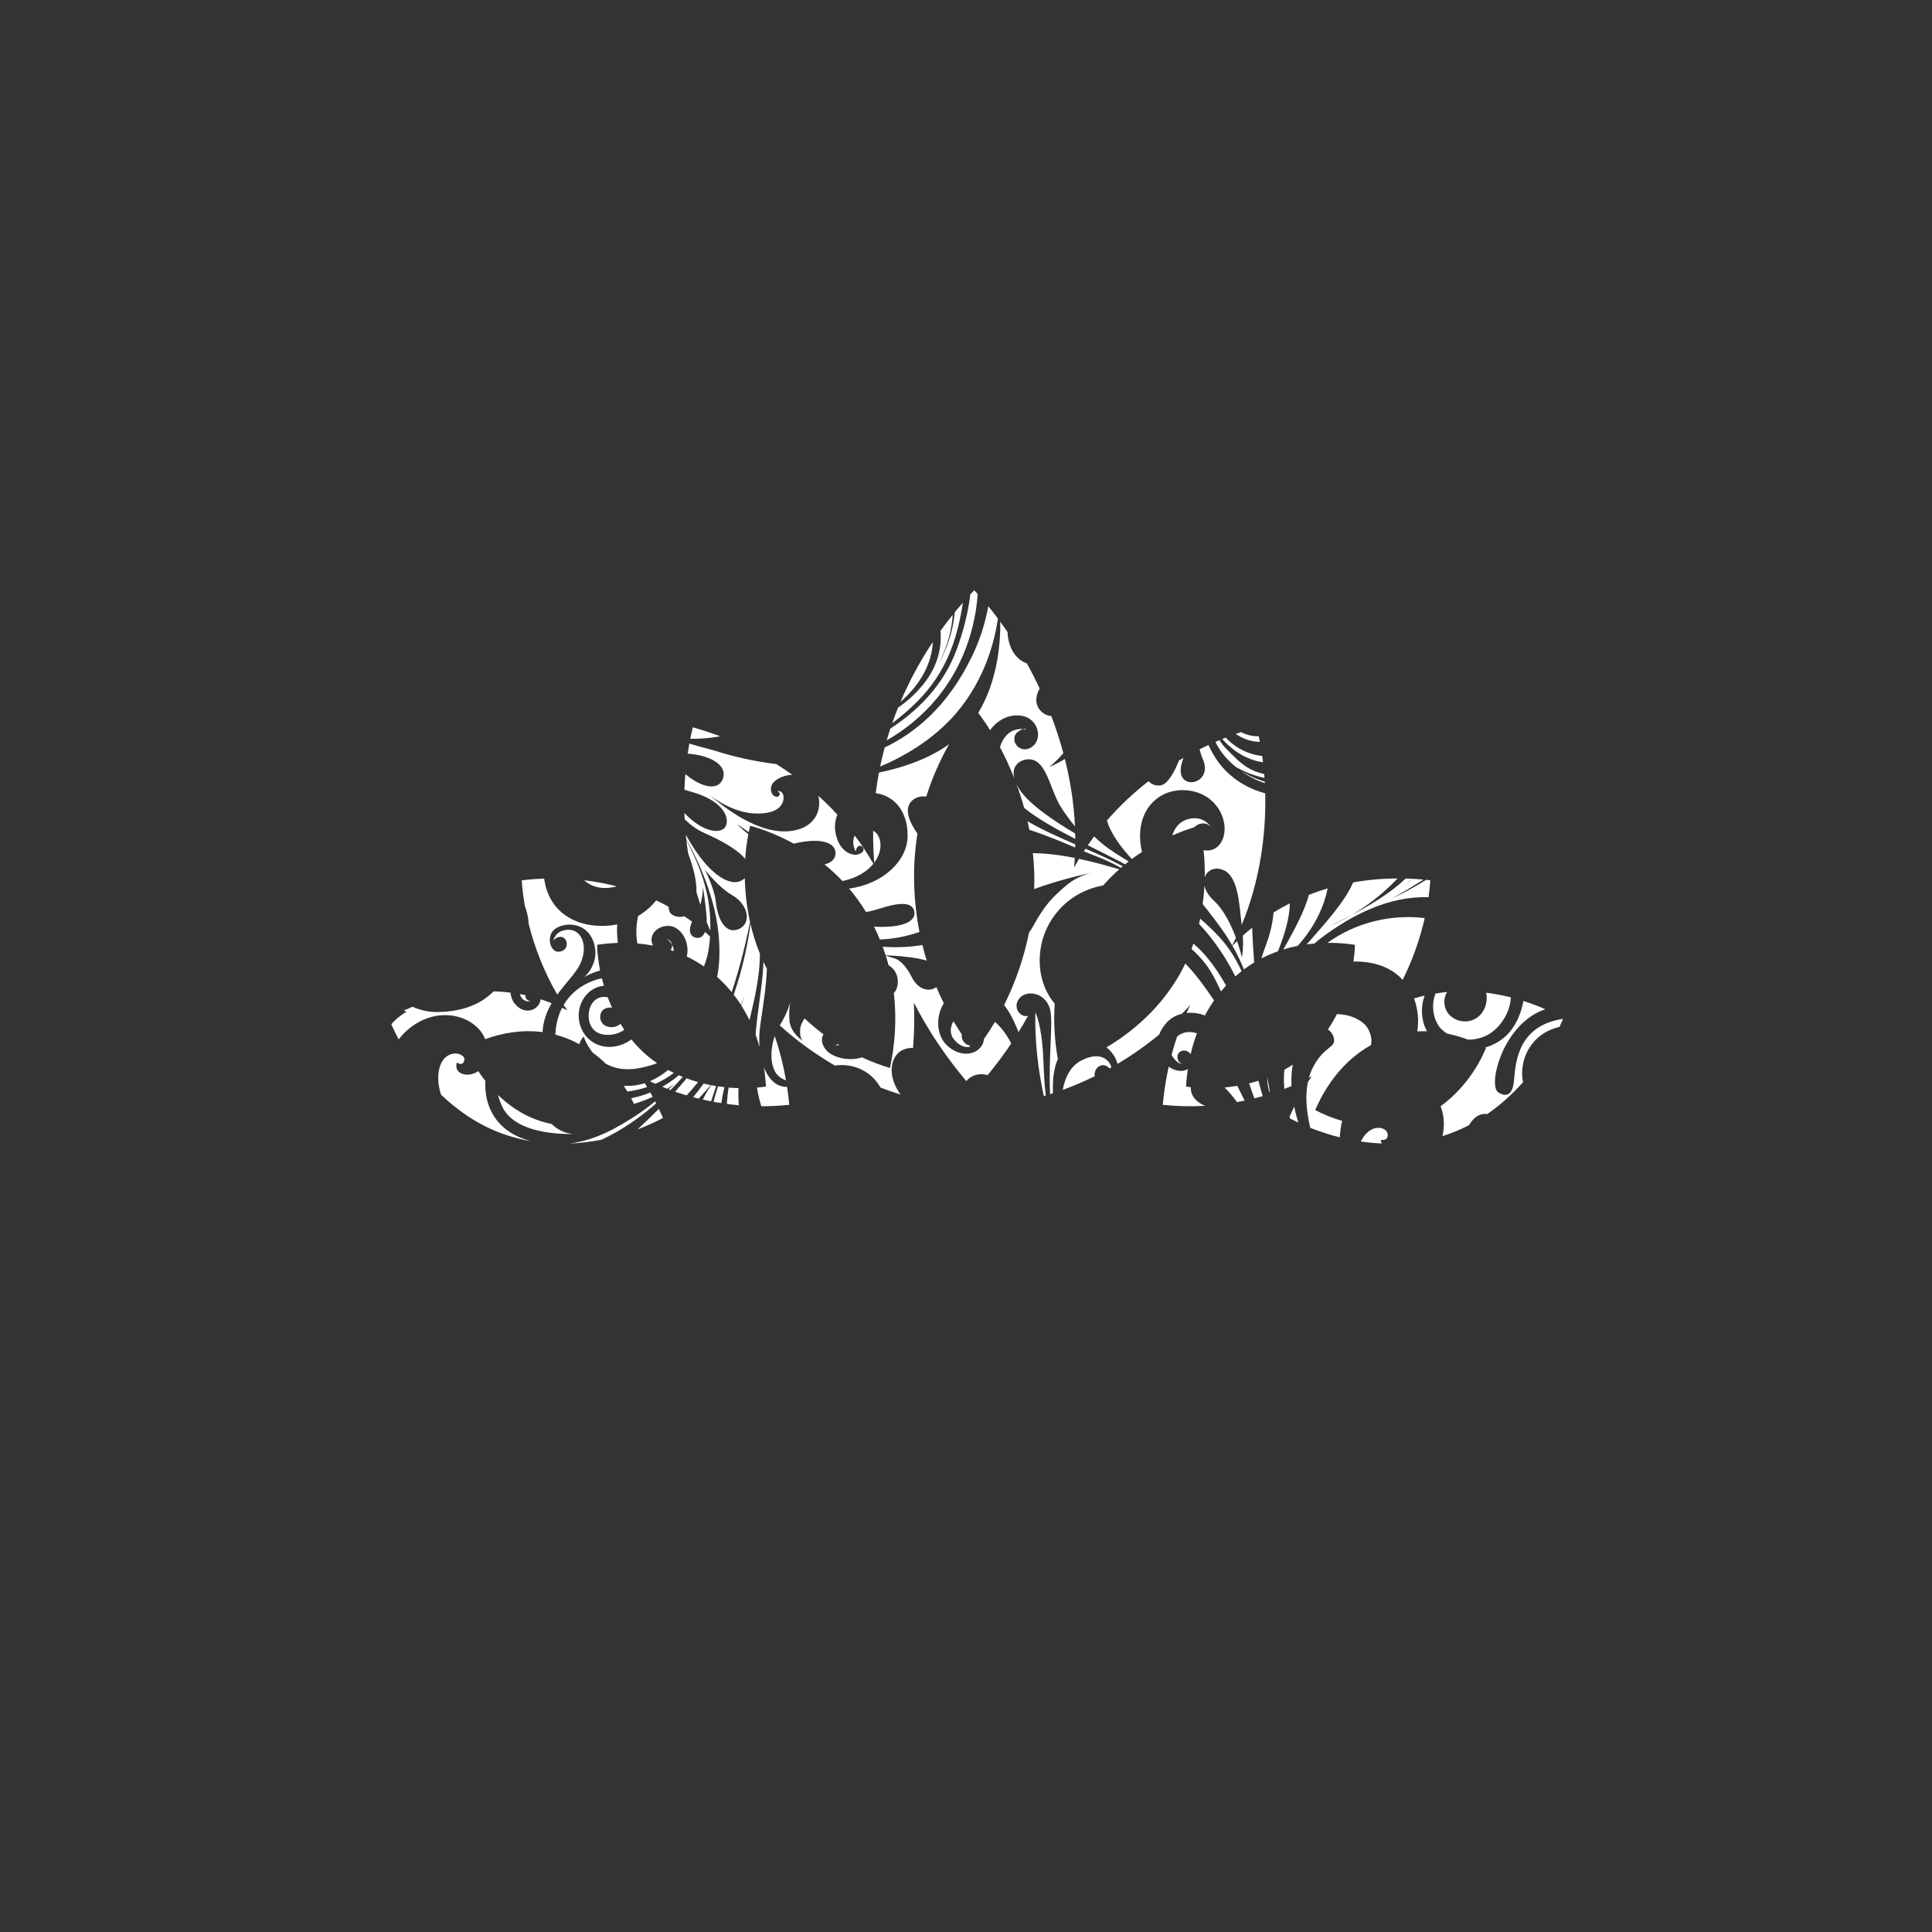 <?xml version="1.0" encoding="UTF-8"?> <!-- Generator: Adobe Illustrator 23.0.1, SVG Export Plug-In . SVG Version: 6.00 Build 0) --> <svg xmlns="http://www.w3.org/2000/svg" xmlns:xlink="http://www.w3.org/1999/xlink" id="Layer_1" x="0px" y="0px" width="300px" height="300px" viewBox="0 0 300 300" xml:space="preserve"><rect x="0" y="0" width="300" height="300" fill="#333333" stroke="none"/> <path fill-rule="evenodd" clip-rule="evenodd" fill="#FFFFFF" d="M130.084,162.128c-0.233,0.131-0.435,0.146-0.435,0.146 s0.284,0.043,0.706,0.024L130.084,162.128z M109.456,135.057c0,0,2.145,2.739,4.233,3.946c2.565,1.483,2.962,4.276,1.194,5.183 c-1.985,1.021-3.382-1.009-3.731-4.171C110.918,137.877,109.456,135.057,109.456,135.057z M196.387,121.374l0.013,0.228 c-1.269-0.418-2.514-1.045-3.685-1.88C193.654,120.286,194.936,120.94,196.387,121.374z M191.89,113.962 c0.275-0.098,0.55-0.191,0.823-0.283c0.937,0.497,1.918,0.673,2.744,0.641c0.062,0.29,0.121,0.583,0.177,0.88 C194.381,115.186,193.062,114.775,191.89,113.962z M189.791,114.758l0.555-0.222c1.385,1.543,3.5,2.641,5.647,2.848 c0.045,0.327,0.088,0.656,0.127,0.988l-0.157-0.024C193.037,117.859,190.966,116.079,189.791,114.758z M188.723,115.205l0.634-0.269 c0.286,0.467,0.683,0.988,1.23,1.51c1.539,1.468,2.699,3.062,5.718,3.753l0.045,0.596c-1.874-0.383-3.486-1.156-4.419-1.674 c-0.429-0.351-0.846-0.733-1.247-1.144C189.838,117.113,189.199,116.174,188.723,115.205z M139.823,108.989 c0.58-1.364,1.203-2.683,1.865-3.956l0.117-0.223c0.946-1.803,1.968-3.512,3.038-5.122c-0.149,3.395-1.939,6.489-4.67,8.992 C140.058,108.784,139.941,108.887,139.823,108.989z M138.537,112.311c0.289-0.827,0.596-1.639,0.919-2.437 c1.437-0.979,2.913-2.279,4.229-4.024c1.93-2.558,2.568-5.306,2.352-7.891c0.619-0.862,1.251-1.694,1.892-2.492 c-0.201,4.067-2.21,7.636-2.21,7.636s2.166-3.512,2.526-8.026c0.421-0.515,0.845-1.015,1.271-1.501 c-0.189,1.288-0.444,2.578-0.762,3.862C146.906,104.887,143.1,108.806,138.537,112.311z M137.686,114.962 c0.181-0.62,0.373-1.232,0.575-1.838c4.018-2.602,8.178-6.542,10.271-12.208c1.123-3.043,1.811-5.915,2.138-8.616 c0.202-0.216,0.405-0.431,0.607-0.641c0.183,0.195,0.366,0.393,0.549,0.594c-0.134,1.737-0.403,3.451-0.82,5.105 C148.719,106.429,143.027,111.911,137.686,114.962z M136.67,119.029c0.209-1.003,0.446-1.989,0.706-2.96 c4.516-2.169,9.747-6.185,13.629-14.308c1.199-2.51,1.994-5.074,2.458-7.615c0.502,0.611,1,1.246,1.493,1.903 c-0.455,3.194-1.889,9.284-6.406,14.605C144.888,114.967,140.119,117.576,136.67,119.029z M135.749,133.957 c-0.087-1.144-0.143-2.305-0.163-3.485c-0.008-0.496-0.009-0.989-0.003-1.478c0.399,0.208,0.744,0.582,0.961,1.177 C136.94,131.26,136.701,132.684,135.749,133.957z M107.184,114.712c0.122-0.605,0.256-1.196,0.399-1.771 c1.376,0.378,2.796,0.838,4.24,1.384C110.084,114.657,108.524,114.75,107.184,114.712z M110.294,144.517 c-0.193-0.438-0.379-0.878-0.558-1.322c0.006-0.201,0.004-0.411-0.007-0.627c-0.082-1.666-0.571-4.825-0.571-4.825 s-0.014,1.373-0.406,2.759c-0.217-0.657-0.418-1.318-0.605-1.98c0.056-1.854-0.58-4.109-1.296-6.02 c-0.107-0.701-0.2-1.402-0.277-2.101c0.476,0.939,1.407,2.828,1.983,4.353C109.25,136.592,110.42,139.868,110.294,144.517z M90.72,136.685c1.667,0.198,3.362,0.507,5.059,0.945l-0.096,0.028C93.474,138.235,91.759,137.665,90.72,136.685z M80.739,154.36 c0.288,0.053,0.578,0.111,0.867,0.175c-0.114,0.858,0.792,0.909,0.792,0.909s-0.957,0.317-1.53-0.707 C80.804,154.623,80.763,154.498,80.739,154.36z M102.307,172.183c0.225,0.47,0.439,0.94,0.643,1.408 c-1.243,0.662-2.57,1.265-3.96,1.789C100.045,174.398,101.166,173.333,102.307,172.183z M101.727,171.018l0.163,0.32 c-2.597,2.272-5.441,4.219-8.319,5.555l-0.183,0.084c-1.621,0.318-3.283,0.521-4.96,0.587c4.143-0.51,7.495-2.531,10.021-4.146 C99.672,172.636,100.787,171.791,101.727,171.018z M75.34,161.365c-1.383-3.552-7.117-5.445-11.792-1.662 c-0.649,0.525-1.187,1.094-1.633,1.69c-0.429-0.788-0.815-1.572-1.159-2.349c1.009-1.179,2.366-1.945,2.366-1.945 s-0.158-0.059-0.43-0.183c0.446-0.202,0.902-0.399,1.367-0.587c1.23,0.551,2.565,0.846,3.94,0.821 c3.708-0.069,6.586-1.13,8.649-3.216c0.866,0.023,1.738,0.087,2.614,0.197c0.077,0.673,0.289,1.267,0.7,1.755 c1.682,2.002,3.924,0.757,3.964-0.728c0.476,0.153,0.952,0.32,1.428,0.504l0.301,0.119c-0.753,1.297-1.317,2.768-1.409,4.486 C81.074,159.848,77.994,160.389,75.34,161.365z M75.37,167.849c-0.228,3.988,1.751,8.057,7.236,9.374 c-1.572-0.257-3.132-0.652-4.658-1.208c-3.571-1.3-6.756-3.452-9.455-6.023c-0.777-2.33-0.438-4.341,0.286-5.357 c1.259-1.764,3.586-0.981,3.316,0.036c-0.27,1.019-1.142,0.296-1.142,0.296s-0.59,1.507,1.167,1.864 c0.663,0.135,1.468-0.041,2.148-0.514C74.608,166.836,74.976,167.348,75.37,167.849z M85.639,174.523 c1.988,1.927,4.148,1.529,4.148,1.529s-9.595,0.722-11.834-4.289c-0.274-0.613-0.477-1.191-0.62-1.735 c1.702,1.643,3.721,3.023,5.99,3.848C84.083,174.153,84.858,174.366,85.639,174.523z M100.981,169.644 c0.127,0.222,0.251,0.446,0.372,0.669c-0.832,0.387-1.806,0.771-2.908,1.091c-0.141-0.29-0.288-0.581-0.441-0.87 C99.056,170.326,100.051,170.021,100.981,169.644z M120.298,160.885c0.793,2.305,1.36,4.616,1.751,6.873 c-0.213-0.075-0.436-0.176-0.671-0.309C119.562,166.422,119.449,163.361,120.298,160.885z M162.384,170.107l-0.301,0.089 c-0.872-3.986-1.41-8.385-1.318-13.021c0.399,0.88,1.108,3.071,1.261,7.73C162.089,166.876,162.216,168.602,162.384,170.107z M172.573,165.749l-0.289,0.162c-0.106-0.138-0.266-0.271-0.501-0.388c-0.993-0.495-1.995,0.575-1.79,1.591 c-1.658,0.818-3.325,1.527-4.973,2.126c0.411-2.21,1.374-3.8,2.92-4.584C171.127,163.036,172.398,164.905,172.573,165.749z M184.885,163.689c-0.62-0.877-1.898-0.653-2.032,0.245c-0.153,1.032,0.733,1.272,0.733,1.272s-0.809,0.05-1.585-1.274 c-0.028-0.047-0.053-0.095-0.074-0.146c0.251-0.94,0.535-1.884,0.857-2.826c0.63-0.558,1.542-0.876,2.691-0.618 c0.132,0.029,0.26,0.063,0.386,0.101C185.458,161.52,185.137,162.607,184.885,163.689z M184.91,168.816 c-0.084,1.01,0.542,2.206,2.21,2.896c-2.265,0.129-4.476,0.068-6.568-0.16c0.181-1.918,0.478-3.904,0.924-5.918 c0.225,0.16,0.459,0.291,0.689,0.391c0.927,0.401,1.734,0.318,2.281-0.028c-0.137,0.922-0.229,1.835-0.284,2.725 C184.409,168.757,184.659,168.788,184.91,168.816z M193.268,170.901c-0.395,0.083-0.792,0.16-1.187,0.23 c-0.667-0.911-1.309-1.666-1.92-2.27c0.651-0.06,1.306-0.144,1.959-0.254C192.476,169.319,192.856,170.083,193.268,170.901z M185.31,146.529c0.821,0.686,1.584,1.462,2.27,2.316c1.084,1.351,2.009,2.754,2.807,4.187c-0.276,0.298-0.543,0.602-0.796,0.908 c-0.732-1.622-1.495-3.063-2.238-4.053c-0.746-0.995-1.534-1.836-2.337-2.537C185.119,147.077,185.216,146.804,185.31,146.529z M196.776,167.341c0.044,1.821,0.434,2.353,0.434,2.353s-0.131-0.896-0.416-2.36L196.776,167.341z M206.137,146.403 c4.205-3.036,9.635-4.499,15.092-3.845c-0.715,3.153-1.846,6.438-3.418,9.592c-1.249-1.355-3.021-2.367-5.396-2.708 c-0.779-0.112-1.53-0.152-2.251-0.131c0.129-0.895,0.207-1.768,0.234-2.603C209.063,146.504,207.627,146.389,206.137,146.403z M202.912,146.635c3.222-3.659,5.926-6.682,7.204-9.613c2.354-0.421,4.675-0.61,6.895-0.62c-5.026,5.348-10.464,7.334-10.464,7.334 s7.583-3.388,11.502-7.119l0.208-0.202c0.397,0.01,0.79,0.026,1.181,0.047c-0.87,0.641-1.394,0.962-1.394,0.962 s0.525-0.286,1.407-0.961c0.535,0.029,1.061,0.069,1.58,0.117l-0.213,0.137c-3.205,2.048-4.759,2.813-4.759,2.813 s2.322-0.983,5.387-2.909c0.218,0.023,0.436,0.047,0.651,0.072c-0.055,0.851-0.145,1.729-0.271,2.626 c-6.125-0.21-11.987,2.759-16.832,6.455c-0.301,0.23-0.592,0.472-0.875,0.725C203.717,146.534,203.315,146.58,202.912,146.635z M199.273,147.437c1.892-3.316,3.348-6.133,3.975-8.492c0.966-0.377,1.938-0.707,2.911-0.993c-0.518,2.608-1.866,5.712-4.312,8.524 l-0.338,0.395C200.763,147.02,200.016,147.207,199.273,147.437z M195.876,148.825c0.203-0.689,0.456-1.453,0.775-2.292 c0.61-1.607,0.973-3.323,1.108-4.847c0.825-0.512,1.664-0.982,2.51-1.409c0.018,2.14-0.81,4.908-1.834,7.439 C197.569,148.023,196.714,148.39,195.876,148.825z M193.156,150.53c-0.451-1.126-1.027-2.358-1.79-3.682 c0.237-0.243,0.479-0.483,0.725-0.721c0.508,1.462,0.752,2.548,0.752,2.548s0.268-1.325,0.142-3.386 c0.175-0.158,0.351-0.315,0.531-0.471c0.303-0.264,0.608-0.52,0.916-0.769c0.076,1.992,0.195,3.872,0.311,5.409 C194.205,149.785,193.674,150.141,193.156,150.53z M186.367,142.643c1.326,1.157,2.605,2.364,3.687,3.689 c1.139,1.395,2.038,2.946,2.747,4.469c-0.263,0.207-0.524,0.421-0.78,0.646l-0.197,0.175c-0.225-0.453-0.458-0.9-0.699-1.334 c-1.446-2.606-3.119-4.907-4.94-6.82C186.249,143.193,186.31,142.919,186.367,142.643z M182.04,129.73 c0.333-1.111,1.017-2.032,2.143-2.44c2.952-1.068,4.267,1.72,4.267,1.72s-0.414-1.025-1.409-1.141 c-0.521-0.06-1.167,0.129-1.598,0.588C184.336,128.8,183.194,129.223,182.04,129.73z M187.026,137.524 c0.154,0.733,0.61,1.543,1.467,2.33c1.584,1.456,2.712,3.851,3.422,5.778c-0.187,0.391-0.379,0.778-0.578,1.164 c-0.329-0.567-0.691-1.151-1.092-1.751c-1.011-1.513-2.271-3.129-3.493-4.659C186.884,139.424,186.974,138.467,187.026,137.524z M175.756,133.388c-1.46-1.556-3.237-3.79-3.869-5.985c2.006-2.316,4.189-4.34,6.461-6.096c0.413,0.446,1.049,0.753,1.833,0.65 c1.218-0.161,2.291-2.351,2.892-3.862c0.233-0.14,0.467-0.276,0.7-0.411c-0.531,1.36-0.691,2.713,0.173,3.427 c1.269,1.046,4.089-0.297,2.84-3.2c-0.227-0.528-0.393-1.055-0.512-1.564c0.46-0.23,0.92-0.451,1.378-0.663 c0.246,0.549,0.536,1.107,0.875,1.669c1.93,3.193,4.919,5.033,7.935,5.828c0.158,6.547-0.883,13.776-3.65,20.443 c-0.383-2.899-0.444-7.566-2.904-8.545c-1.33-0.53-2.485,0.071-2.835,1.161c0.027-1.461-0.037-2.881-0.18-4.228 c1.083,0.227,2.347-0.206,2.957-1.683c1.097-2.65-0.736-6.878-5.055-7.546c-4.853-0.749-8.857,3.211-7.499,9.366l0.033,0.138 C176.799,132.632,176.275,133,175.756,133.388z M174.698,134.215c-0.296-0.167-0.601-0.333-0.914-0.499 c-1.409-0.745-3.103-1.576-4.871-2.462c0.322-0.469,0.651-0.928,0.986-1.377c1.579,1.576,3.367,2.667,4.161,3.147 c0.359,0.217,0.778,0.477,1.201,0.743C175.072,133.914,174.884,134.064,174.698,134.215z M174.065,134.749 c-1.038-0.557-2.466-1.282-3.953-1.832c-0.475-0.176-1.093-0.433-1.814-0.74l0.256-0.392c1.605,0.692,3.144,1.37,4.513,2.067 c0.447,0.228,0.87,0.448,1.274,0.661L174.065,134.749z M159.557,127.526c2.283,1.338,4.881,2.486,7.406,3.575l-0.009,0.502 c-2.068-0.882-4.643-1.961-7.116-2.748C159.751,128.41,159.657,127.966,159.557,127.526z M157.839,121.753 c0.114,0.237,0.249,0.486,0.413,0.749c1.544,2.489,6.094,5.394,8.702,6.922c0.006,0.281,0.01,0.562,0.011,0.843 c-2.961-1.524-5.917-3.172-7.932-4.82C158.682,124.182,158.28,122.948,157.839,121.753z M151.893,110.699 c3.019-4.97,3.468-10.811,3.432-14.154c0.38,0.519,0.755,1.05,1.127,1.594c0.081,2.417,1.285,4.299,2.992,4.859 c0.7,1.263,1.368,2.572,1.998,3.92c-1.441,2.496,0.376,4.189,1.806,4.268c0.71,1.866,1.338,3.788,1.868,5.754 c-1.099,1.324-2.181,2.144-2.181,2.144s1.093-0.406,2.418-1.231c0.852,3.389,1.405,6.897,1.566,10.456 c-0.759-0.923-1.609-2.043-2.283-3.164c-1.608-2.674-2.101-6.915-4.624-7.23c-1.144-0.142-3.136,0.662-2.494,2.992 c-0.675-1.725-1.431-3.361-2.24-4.881c0.101-0.349,0.234-0.68,0.399-0.988c1.321-2.462,3.699-1.736,3.699-1.736 s-0.164-0.244-0.526-0.089c-0.363,0.156-1.444,0.525-1.336,1.693c0.109,1.188,1.604,2,2.833,0.991 c1.61-1.326,0.79-4.149-1.384-4.683c-1.97-0.484-3.961,0.421-5.219,2.162C153.141,112.415,152.521,111.52,151.893,110.699z M131.852,137.975c5.289-0.698,9.024-4.328,9.08-8.11c0.058-3.957-2.155-6.346-4.951-6.699c0.136-1.084,0.305-2.154,0.504-3.205 c3.129-0.635,7.401-1.903,10.888-4.392c-1.371,2.405-2.601,5.128-3.544,8.126c-1.013-0.181-2.078,0.282-2.553,1.043 c-0.758,1.215-0.018,2.987,1.187,4.722c-0.369,2.276-0.56,4.669-0.524,7.166c0.041,2.858,0.34,5.553,0.838,8.085 c-2.071,0.726-4.141,1.097-6.148,1.175c-0.274-0.663-0.576-1.327-0.906-1.991c4.725,0.23,6.551-0.921,6.246-2.396 c-0.348-1.681-2.883-1.216-5.404-0.402c-0.592,0.191-1.301,0.377-2.092,0.521C133.673,140.301,132.793,139.088,131.852,137.975z M115.714,133.376c-1.118-1.402-3.581-2.814-6.417-4.067c-1.142-0.505-2.135-1.255-2.982-2.096c-0.017-0.325-0.03-0.651-0.04-0.973 c2.924,3.119,5.807,3.323,6.416,2.055c0.668-1.39-0.472-4.104-5.68-5.441c-0.244-0.063-0.488-0.142-0.733-0.236 c0.028-0.82,0.075-1.63,0.141-2.425c2.36,2.013,5.029,2.704,5.792,0.814c0.859-2.125-1.76-3.704-5.43-3.99 c0.079-0.527,0.165-1.044,0.259-1.554c1.119,0.335,2.356,0.681,3.651,1.008l0.04,0.013c3.227,1.046,6.616,1.777,9.812,2.157 c0.836,0.522,1.666,1.078,2.487,1.666c-1.543,0.047-2.952,0.883-3.222,1.655c-0.454,1.298,0.672,2.088,1.119,1.634 c0.448-0.453-0.212-0.737-0.212-0.737s0.68-0.202,0.905,0.593c0.224,0.796-0.085,3.085-4.521,2.86 c-4.438-0.224-8.356-4.047-8.356-4.047s0.301,0.299,1.451,1.203c1.15,0.905,6.763,5.94,12.11,5.617 c4.093-0.248,5.354-3.119,4.768-5.523c1.016,0.919,2.005,1.897,2.959,2.938c-0.329,0.775-0.463,1.657-0.322,2.617 c0.448,3.035,2.556,3.924,3.674,3.511c1.118-0.411,0.698-1.286,0.155-1.295c-0.544-0.006-0.665,0.86-0.665,0.86 s-0.63-1.014-0.268-2.171c0.029-0.091,0.072-0.181,0.128-0.269c1.027,1.367,1.993,2.824,2.885,4.374 c-0.953,1.181-2.535,2.208-4.808,2.679c-0.889-0.941-1.819-1.802-2.779-2.587c1.211-0.266,1.751-0.999,1.709-1.825 c-0.078-1.505-2.127-2.366-6.209-1.463c-0.098,0.022-0.195,0.041-0.293,0.058c-2.296-1.261-4.608-2.166-6.755-2.77 c-0.079,0.324-0.153,0.656-0.222,0.995l-0.321-0.223c-0.96-0.678-1.49-0.978-1.49-0.978s0.422,0.413,1.149,1.025 c0.181,0.153,0.382,0.316,0.6,0.489C115.966,130.734,115.801,132.026,115.714,133.376z M104.127,147.53 c0.093-0.124,0.159-0.263,0.19-0.409c0.212-1.007-0.761-1.347-0.761-1.347s1.075,0.803,1.056,1.919 C104.451,147.637,104.289,147.583,104.127,147.53z M106.636,148.528c0.421-1.727-0.328-3.625-1.679-4.427 c-1.792-1.062-4.514,0.572-3.611,2.61l0.057,0.121c-0.813-0.155-1.623-0.265-2.425-0.335c-0.328-1.548-0.107-3.24,0.09-4.241 c1.044-0.625,2.006-1.439,2.826-2.44c0.648,0.303,1.292,0.628,1.93,0.979c0.01,0.563,0.176,0.965,0.517,1.207 c0.419,0.298,1.182,0.511,1.917,0.268c0.406,0.271,0.81,0.552,1.209,0.846c-0.576,1.236-0.443,2.239,0.57,2.486 c0.682,0.165,1.16-0.2,1.432-0.891l0.123,0.106c0.224,0.195,0.445,0.393,0.662,0.591c-0.026,0.438-0.065,0.888-0.117,1.35 c-0.143,1.271-0.445,2.368-0.833,3.306C108.44,149.472,107.547,148.962,106.636,148.528z M93.184,150.704 c-1.434,0.369-2.468,1.036-2.468,1.036s2.561-2.154,1.466-5.418c-1.095-3.262-4.561-3.147-6.021-2.062 c-1.461,1.084-0.715,3.817,0.785,3.507s1.211-1.996,0.379-2.244c-0.833-0.249-1.394,0.529-1.394,0.529s0.266-1.619,2.298-1.679 c2.032-0.059,3.147,2.418,1.918,5.198c-0.642,1.453-2.241,2.972-3.613,4.872c-2.048-3.515-3.51-7.286-4.423-10.919 c-0.071-1.053-0.297-2.01-0.615-2.869c-0.241-1.363-0.401-2.69-0.482-3.96c1.117-0.134,2.282-0.227,3.483-0.267 c0.754,5.545,5.401,7.703,10.038,7.304c0.439-0.038,0.877-0.104,1.311-0.198c-0.061,0.644-0.062,1.569,0.092,2.88 c-1.122,0.035-2.204,0.138-3.227,0.296C92.751,147.972,92.907,149.321,93.184,150.704z M96.945,159.908 c-0.877,0.606-1.973,0.896-3.121,0.752c-2.533-0.319-2.794-3.031-2.075-4.504c0.572-1.173,1.693-1.542,2.624-1.29 c0.205,0.547,0.43,1.09,0.674,1.628c-0.28-0.069-0.627-0.066-1.043,0.099c-1.278,0.505-1.125,3,1.083,2.905 c0.475-0.021,0.907-0.212,1.266-0.518C96.543,159.293,96.74,159.603,96.945,159.908z M96.869,168.614 c0.319,0.008,0.653,0.006,1.002-0.009c0.782-0.032,1.532-0.177,2.245-0.41c0.125,0.199,0.247,0.399,0.368,0.6 c-0.502,0.168-1.028,0.316-1.58,0.438c-0.51,0.113-1.003,0.2-1.482,0.266C97.246,169.202,97.061,168.907,96.869,168.614z M102.028,165.09c-0.895,0.339-1.884,0.62-2.972,0.805c-2.127,0.362-3.76-0.029-4.995-0.723c-0.622-0.61-1.294-1.188-2.022-1.721 c-1.023-1.254-1.402-2.492-1.402-2.492s-0.463,0.42-0.671,1.182c-0.641-0.345-1.318-0.658-2.032-0.934 c-0.566-0.219-1.132-0.399-1.697-0.548c0.068-1.581,0.433-2.976,1.044-4.17c0.27,0.128,0.537,0.259,0.8,0.393 c-0.19-0.275-0.376-0.554-0.558-0.833c1.095-1.863,2.825-3.184,4.964-3.893c0.331-0.111,0.656-0.188,0.971-0.237 c0.095,0.383,0.201,0.769,0.315,1.154c-1.988,0.126-3.827,1.979-3.909,4.438c-0.116,3.512,3.206,6.194,7.018,4.564 c0.414-0.178,0.803-0.406,1.162-0.676c0.756,0.934,1.596,1.805,2.526,2.585C101.04,164.378,101.527,164.746,102.028,165.09z M104.637,166.604c-0.836,0.631-1.786,1.21-2.863,1.689c-0.287-0.129-0.572-0.263-0.855-0.399c1.032-0.443,1.981-1.056,2.832-1.746 C104.043,166.308,104.338,166.46,104.637,166.604z M106.027,167.222c-0.613,0.691-1.251,1.372-1.913,2.034l-0.277-0.105 c0.566-0.539,0.884-0.879,0.884-0.879s-0.382,0.328-1.103,0.795c-0.261-0.102-0.524-0.206-0.784-0.313 c0.955-0.536,1.817-1.144,2.578-1.79C105.615,167.053,105.82,167.139,106.027,167.222z M116.472,143.182 c-0.44,2.175-1.405,6.543-2.853,10.882c-0.675-0.826-1.426-1.621-2.263-2.376c0.375-1.885,0.472-4.126,0.214-6.729 c-0.659-6.628-3.993-12.876-5.006-14.646c-0.026-0.229-0.048-0.457-0.07-0.684c0.371,0.656,0.76,1.31,1.164,1.944 c2.776,4.364,6.125,6.574,7.994,4.78C115.7,138.572,115.958,140.883,116.472,143.182z M108.393,168.026l-0.179,0.225 c-0.527,0.65-1.062,1.261-1.597,1.839c-0.597-0.177-1.191-0.368-1.782-0.575c0.599-0.666,1.193-1.356,1.777-2.068 C107.198,167.664,107.793,167.857,108.393,168.026z M110.374,168.496c-0.484,0.539-1.109,1.235-1.88,2.101 c-0.285-0.07-0.57-0.142-0.854-0.217c0.566-0.711,1.11-1.425,1.616-2.127C109.627,168.342,110,168.423,110.374,168.496z M111.208,168.643c-0.05,0.13-0.095,0.263-0.138,0.394c-0.146,0.453-0.383,1.117-0.652,1.981c-0.426-0.082-0.851-0.171-1.277-0.267 c0.384-0.875,0.865-1.638,1.304-2.24C110.699,168.558,110.954,168.603,111.208,168.643z M112.482,168.814 c-0.189,0.781-0.354,1.612-0.473,2.48c-0.403-0.062-0.808-0.13-1.211-0.205c0.222-0.897,0.465-1.707,0.7-2.402 C111.825,168.736,112.154,168.779,112.482,168.814z M114.671,168.963c-0.035,0.91-0.016,1.798,0.052,2.658 c-0.617-0.054-1.238-0.121-1.861-0.204c0.058-0.902,0.152-1.751,0.268-2.539C113.646,168.922,114.16,168.949,114.671,168.963z M118.002,148.108c-0.021,3.599-0.806,6.834-1.618,10.311c-0.38-0.787-0.81-1.563-1.294-2.321c0.356-1.012,0.564-1.659,0.564-1.659 s-0.214,0.598-0.613,1.58c-0.342-0.531-0.712-1.053-1.11-1.565c1.576-4.523,2.304-8.707,2.612-10.96 C116.908,145.053,117.389,146.601,118.002,148.108z M118.619,165.723c0.524,1.343,1.287,2.297,2.152,2.727 c0.435,0.217,0.934,0.32,1.445,0.329c0.142,0.936,0.254,1.862,0.34,2.772c-1.401,0.153-2.857,0.231-4.346,0.227 c-0.098-0.326-0.191-0.661-0.279-1.005c-0.161-0.63-0.292-1.261-0.397-1.893c0.478-0.04,0.95-0.093,1.412-0.158 C118.885,167.744,118.78,166.74,118.619,165.723z M119.082,150.446c-0.108,2.781-0.589,5.753-1.008,8.601 c-0.185,1.261-0.221,2.443-0.138,3.517c-0.178-0.642-0.383-1.284-0.615-1.923c0.327-3.952,1.067-7.633,1.199-10.645 c0.01-0.219,0.016-0.436,0.021-0.65C118.713,149.716,118.893,150.083,119.082,150.446z M149.346,160.636 c-0.107,0.747,0.393,1.387,0.855,1.585c0.107,0.047,0.215,0.08,0.317,0.102l0.144,0.197c-0.565,0.14-1.493,0.132-2.539-1.125 c-0.651-0.784-0.621-1.918-0.064-2.82C148.479,159.286,148.909,159.974,149.346,160.636z M146.551,155.792 c-1.294,2.071-1.181,5.026,0.572,6.608c2.526,2.281,5.524,1.035,5.666-1.069c0.588-0.837,1.159-1.723,1.708-2.653 c1.049,0.898,1.869,2.077,2.528,3.347c-1.169,1.751-2.403,3.398-3.679,4.926c-1.286-0.409-2.554,0.03-3.299,0.915 c-2.957-3.507-5.783-7.568-8.141-12.176c0.118,2.409,0.06,4.761-0.132,7.031c-0.577-0.02-1.137,0.092-1.652,0.34 c-1.748,0.839-2.531,3.8-0.288,6.895c-1.027-0.317-2.065-0.678-3.11-1.083c-1.634-2.879-4.697-3.804-7.067-3.404 c-2.982-1.731-5.891-3.817-8.581-6.248l0.029-0.048c0.843-1.325,1.31-2.555,1.563-3.425l0.013,0.015 c-0.108,0.718-0.188,1.667-0.101,2.667c0.181,2.092,2.174,3.245,2.174,3.245s-0.615-0.249-0.505-1.839 c0.048-0.687,0.337-1.119,0.685-1.702c0.94,0.891,1.923,1.716,2.936,2.473c-0.377,0.607-0.344,1.49,0.359,2.38 c0.907,1.152,3.408,1.897,5.632,1.203c1.457,0.677,2.915,1.227,4.334,1.644c0.742-3.483,1.093-7.451,0.597-11.629 c0.883-0.931,1.014-3.235-0.82-4.329c-0.13-0.495-0.274-0.992-0.431-1.489c0.215,0.08,0.676,0.244,1.224,0.391 c0.764,0.203,1.739,0.843,2.851,3.019c1.01,1.979,2.812,2.253,3.777,1.473C145.76,154.139,146.147,154.979,146.551,155.792z M164.258,164.463c-0.637,1.415-0.83,3.276-0.754,5.298l-0.449,0.143c-0.271-6.012,0.519-11.174-0.001-13.171 c-0.725-2.784-3.98-3.149-4.962-1.434c-0.79,1.375,0.492,2.742,1.511,2.446l0.037-0.011c-0.48,0.866-0.976,1.712-1.488,2.538 c-0.692-1.798-1.415-3.176-2.234-4.206c1.685-3.369,3.054-7.185,3.869-11.26c0.235-0.308,0.458-0.649,0.663-1.025 c1.794-3.291,3.02-4.513,5.13-6.295c2.111-1.783,4.45-2.067,4.45-2.067s-4.822,0.907-9.445,2.643 c0.017-0.476,0.026-0.955,0.026-1.434c0-1.395-0.078-2.783-0.225-4.152c0.88,0.015,1.808,0.062,2.78,0.163 c1.211,0.126,2.48,0.335,3.726,0.585c-0.026,0.488-0.061,0.974-0.101,1.459c0.249-0.448,0.506-0.889,0.767-1.322 c2.426,0.517,4.708,1.167,6.232,1.632c-0.865,0.767-1.702,1.599-2.501,2.5c-5.683,1.05-9.174,5.505-9.75,10.129 c-0.384,3.088,0.386,6.044,2.236,8.217C163.567,158.884,163.789,161.797,164.258,164.463z M187.097,157.681 c-0.952-0.36-1.936-0.485-2.857-0.387c0.189-0.414,0.385-0.827,0.591-1.238c-0.424,0.463-0.856,0.916-1.295,1.359 c-0.98,0.236-1.85,0.739-2.478,1.49c-0.5,0.598-0.845,1.182-1.066,1.745c-2.069,1.711-4.244,3.229-6.465,4.548 c-0.218-0.905-0.823-1.864-1.712-2.566c4.358-2.58,8.474-6.326,11.265-11.161c0.35-0.607,0.674-1.226,0.975-1.854 c1.401,1.4,3.043,3.604,4.462,5.733C187.987,156.109,187.516,156.888,187.097,157.681z M196.074,170.211 c-0.432,0.123-0.864,0.239-1.298,0.346c-0.264-0.755-0.537-1.541-0.817-2.332c0.487-0.12,0.971-0.256,1.453-0.407 C195.607,168.611,195.828,169.411,196.074,170.211z M201.607,174.318c-0.44-0.207-0.87-0.421-1.29-0.643l-0.077-0.272 c0.227-0.516,0.468-1.032,0.722-1.55C201.132,172.675,201.35,173.499,201.607,174.318z M214.559,177.56 c-1.093-0.048-2.178-0.153-3.251-0.31c0.241-0.475,0.509-0.867,0.774-1.157c1.463-1.599,3.375-0.959,3.402,0.105 s-1.062,0.78-1.062,0.78S214.387,177.191,214.559,177.56z M222.917,154.264c0.602-0.097,1.201-0.172,1.799-0.227 c-0.362,0.556-0.533,1.273-0.384,2.112c0.423,2.374,3.822,3.452,5.643,1.305c0.78-0.921,1.029-2.155,0.796-3.308 c1.313,0.163,2.595,0.41,3.836,0.725c-0.064,0.993-0.323,1.96-0.802,2.859c-1.485,2.794-3.781,3.748-5.877,3.694 c-1.012-0.381-2.089-0.699-3.211-0.927c-0.266-0.162-0.509-0.339-0.724-0.529C222.53,158.675,222.157,156.093,222.917,154.264z M200.733,165.324c-0.189,1.075-0.245,2.187-0.192,3.317c-0.369,0.156-0.74,0.306-1.111,0.45c-0.088-1.018-0.09-2.017,0.008-2.986 C199.877,165.861,200.309,165.601,200.733,165.324z M208.411,174.05c-0.201,0.808-0.327,1.665-0.369,2.554 c-1.586-0.393-3.122-0.894-4.584-1.479c-0.63-2.638-0.789-5.031-0.381-7.067c0.199-0.313,0.403-0.626,0.613-0.936l-0.445,0.238 c0.158-0.568,0.366-1.105,0.624-1.607c1.792-3.481,3.675-2.948,3.23-4.639c-0.141-0.535-0.466-0.975-0.901-1.261 c0.512-0.766,0.975-1.563,1.39-2.379c2.226,0.026,4.197,1.032,4.88,2.354c0.504,0.979,0.569,1.798,0.412,2.455 c-4.341,2.432-7.032,6.349-8.658,10.081C205.496,173.046,206.912,173.623,208.411,174.05z M230.633,162.658 c1.469-0.438,2.826-1.245,3.823-2.454c1.059-1.286,1.777-2.948,2.095-4.777c1.181,0.376,2.317,0.808,3.399,1.281 c-6.662,2.269-8.907,11.817-7.33,12.891c1.111,0.754,2.208,0.597,2.453-1.632c0.245-2.226,0.235-8.246,6.925-9.633 c0.238-0.049,0.473-0.091,0.709-0.127c-0.168,0.413-0.348,0.83-0.541,1.249c-4.633,1.075-6.335,5.332-5.674,8.599 c-1.635,1.827-3.496,3.516-5.553,4.94c-0.253-0.043-0.523-0.04-0.801,0.014c-0.627,0.124-1.429,0.635-2.003,1.687 c-0.958,0.502-1.95,0.946-2.973,1.319c-0.391,0.143-0.782,0.273-1.177,0.395c0.383-1.62,0.255-3.228-0.29-4.634 c3.32-2.404,5.782-5.911,7.045-9.061L230.633,162.658z M219.569,155.038c0.549-0.166,1.099-0.313,1.648-0.44 c-0.537,1.434-0.573,3.098-0.046,4.64c0.109,0.317,0.252,0.615,0.423,0.894c-0.503-0.015-1.011-0.009-1.522,0.02 C220.339,158.54,220.198,156.721,219.569,155.038z M143.395,148.183c0,0,0.085,0.032,0.233,0.071 c0.088,0.307,0.179,0.611,0.272,0.912l-0.129-0.039c-1.537-0.442-3.675-0.642-5.039-0.728c-0.572-0.036-1.008-0.051-1.205-0.058 c-0.141-0.443-0.293-0.886-0.458-1.329c2.247,0.157,4.313,0.043,6.158-0.268c0.126,0.51,0.259,1.012,0.4,1.508 C143.479,148.21,143.395,148.183,143.395,148.183z"></path> </svg> 